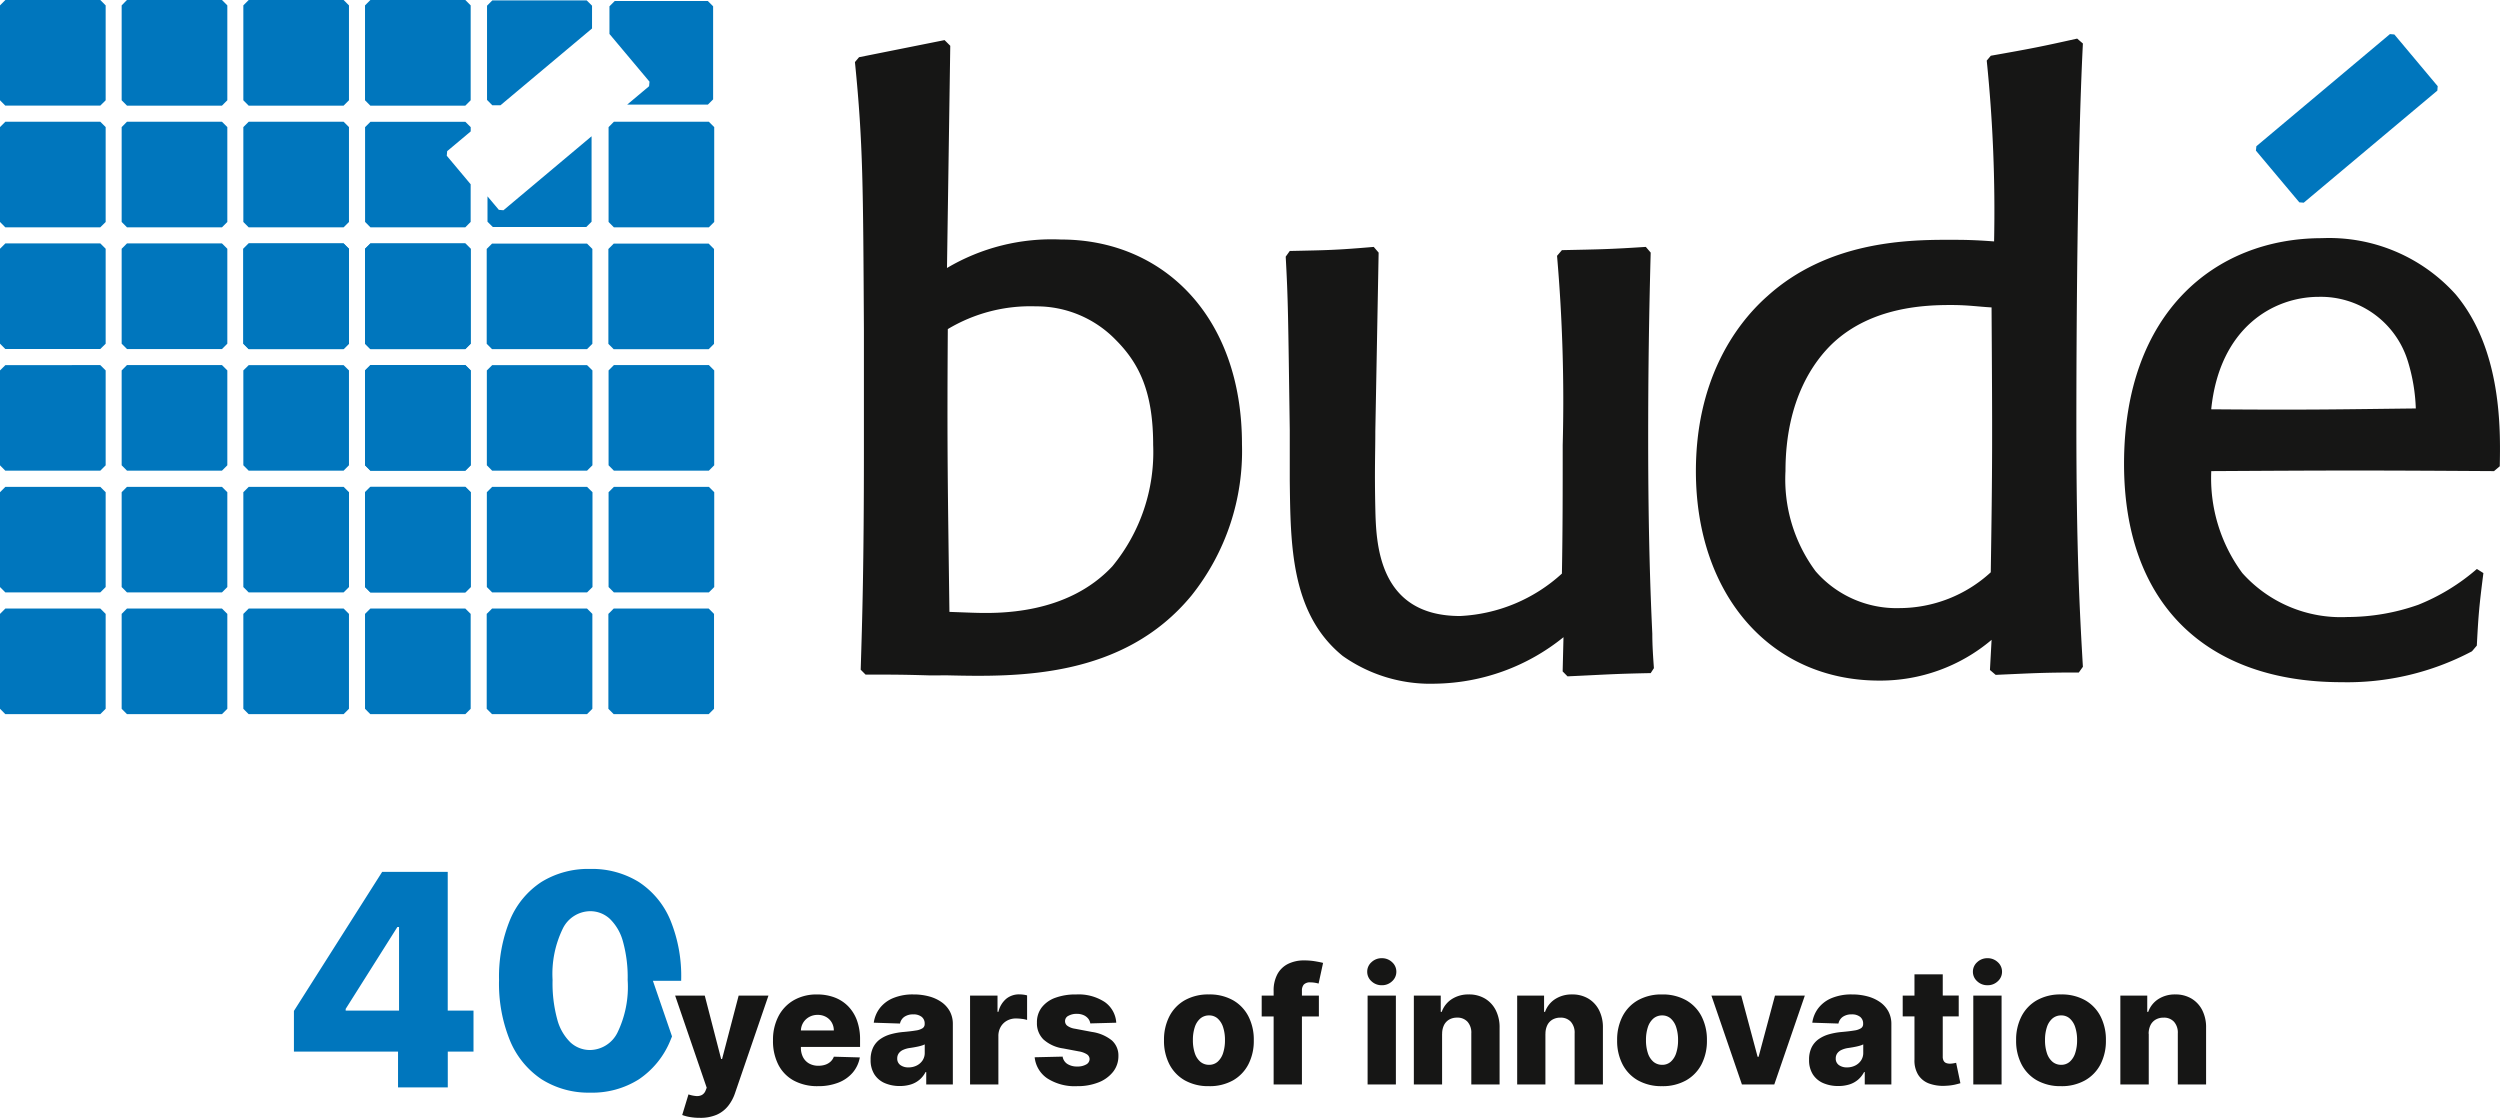 <svg xmlns="http://www.w3.org/2000/svg" xmlns:xlink="http://www.w3.org/1999/xlink" width="170" height="76.011" viewBox="0 0 170 76.011">
  <defs>
    <clipPath id="clip-path">
      <rect id="Rectangle_1" data-name="Rectangle 1" width="170" height="48.562" fill="none"/>
    </clipPath>
  </defs>
  <g id="Group_53" data-name="Group 53" transform="translate(-140 -32.719)">
    <g id="Logo_Bude" data-name="Logo Bude" transform="translate(140 32.719)">
      <g id="Group_1" data-name="Group 1" transform="translate(0 0)" clip-path="url(#clip-path)">
        <path id="Path_1" data-name="Path 1" d="M128.352,48.869c-1.884-.055-2.383-.055-4.377-.055l-.331-.334c.108-3.432.219-7.145.219-14.845V25.378c-.055-9.751-.055-12.675-.61-18.216l.279-.331,5.815-1.163.388.387-.223,15.11a13.964,13.964,0,0,1,7.759-1.936c6.922,0,12.3,5.209,12.3,13.908a15.743,15.743,0,0,1-3.433,10.3c-4.654,5.651-11.858,5.54-16.623,5.427Zm2.879-4.263c1.719.057,6.427.165,9.53-3.16a12.213,12.213,0,0,0,2.771-8.252c0-3.6-.944-5.542-2.552-7.149a7.5,7.5,0,0,0-5.427-2.272,10.915,10.915,0,0,0-5.985,1.546c-.056,8.309,0,10.758.11,19.23Zm46.133-24.488c-.114,4.21-.171,8.143-.171,12.631,0,6.817.171,10.915.281,13.3,0,.777.054,1.552.109,2.327l-.219.336c-2.661.053-3.106.106-5.656.221l-.331-.336.057-2.327a14.172,14.172,0,0,1-8.7,3.161,10.313,10.313,0,0,1-6.313-1.886c-3.545-2.879-3.545-7.591-3.6-11.909V32.194c-.112-7.923-.112-8.806-.276-11.8l.276-.387c2.605-.055,3.107-.055,5.71-.276l.333.388-.225,12.133c0,1.5-.057,2.6,0,5.266.055,2.321.167,7.312,5.762,7.312a11.038,11.038,0,0,0,6.926-2.885c.054-2.991.054-5.54.054-8.751a114.773,114.773,0,0,0-.385-12.857l.331-.386c2.55-.055,3.156-.055,5.706-.221ZM200.492,6.731c2.826-.5,3.377-.609,5.871-1.165l.391.333c-.391,7.7-.444,20.33-.444,25.87,0,8.591.221,12.689.444,16.514l-.278.388c-2.44,0-3.1.049-5.653.161l-.39-.332.112-2.05a11.707,11.707,0,0,1-7.641,2.771c-7.375,0-12.466-5.816-12.466-14.242,0-6.037,2.547-9.859,4.871-11.909,4.048-3.656,9.309-3.822,12.191-3.822,1.165,0,1.715,0,3.215.109a100.515,100.515,0,0,0-.5-12.294Zm.054,17.115c-.941-.054-1.605-.164-2.768-.164-1.72,0-5.378.11-8.032,2.6-1.22,1.161-3.216,3.767-3.216,8.694a10.484,10.484,0,0,0,2.053,6.816,7.287,7.287,0,0,0,5.706,2.5,9.206,9.206,0,0,0,6.2-2.435c.112-7.264.112-8.922.054-18.01m33.445,18.063c-.281,2.214-.335,2.77-.447,4.931l-.331.389a18.123,18.123,0,0,1-8.864,2.1c-9.084,0-14.794-5.209-14.794-14.849,0-10.3,6.208-15.345,13.465-15.345a11.567,11.567,0,0,1,9.084,3.822c3.159,3.768,3.05,9.255,3,11.69l-.39.329c-8.644-.053-10.137-.053-19.228,0a10.847,10.847,0,0,0,2.11,6.929,8.989,8.989,0,0,0,7.145,2.992,14.524,14.524,0,0,0,4.821-.832,14.01,14.01,0,0,0,3.986-2.435Zm-5.155-14.463a6.19,6.19,0,0,0-6.037-4.321c-3.1,0-6.757,2.108-7.316,7.647,6.706.053,8.81,0,13.912-.057a12.232,12.232,0,0,0-.559-3.27" transform="translate(-65.117 -2.941)" fill="#161615"/>
        <path id="Path_2" data-name="Path 2" d="M328.18,16.357l-2.952-3.516.031-.3,9.083-7.625.3.026,2.947,3.517-.023.3-9.086,7.622Z" transform="translate(-171.826 -2.598)" fill="#0076bd"/>
        <path id="Path_3" data-name="Path 3" d="M.365,0,0,.367V6.818l.361.365H6.819l.366-.363V.367L6.819,0Z" transform="translate(0 0)" fill="#0076bd"/>
        <path id="Path_4" data-name="Path 4" d="M.365,17.547,0,17.911v6.453l.361.363H6.819l.366-.361V17.911l-.366-.365Z" transform="translate(0 -9.27)" fill="#0076bd"/>
        <path id="Path_5" data-name="Path 5" d="M.365,35.09,0,35.454v6.454l.361.365H6.819l.366-.363V35.454l-.366-.365Z" transform="translate(0 -18.539)" fill="#0076bd"/>
        <path id="Path_6" data-name="Path 6" d="M.365,52.64,0,53v6.453l.361.365H6.819l.366-.365V53l-.366-.363Z" transform="translate(0 -27.811)" fill="#0076bd"/>
        <path id="Path_7" data-name="Path 7" d="M.365,70.186,0,70.551V77l.361.363H6.819L7.185,77V70.551l-.366-.365Z" transform="translate(0 -37.081)" fill="#0076bd"/>
        <path id="Path_8" data-name="Path 8" d="M.365,87.729,0,88.094v6.451l.361.365H6.819l.366-.365V88.094l-.366-.365Z" transform="translate(0 -46.349)" fill="#0076bd"/>
        <path id="Path_9" data-name="Path 9" d="M17.539,88.094v6.453l.363.365h6.457l.365-.365V88.094l-.365-.365H17.9Z" transform="translate(-9.266 -46.349)" fill="#0076bd"/>
        <path id="Path_10" data-name="Path 10" d="M17.539,70.551V77l.363.365h6.457L24.724,77V70.551l-.365-.365H17.9Z" transform="translate(-9.266 -37.081)" fill="#0076bd"/>
        <path id="Path_11" data-name="Path 11" d="M17.539,53v6.451l.363.365h6.457l.365-.365V53l-.365-.365H17.9Z" transform="translate(-9.266 -27.811)" fill="#0076bd"/>
        <path id="Path_12" data-name="Path 12" d="M17.539,35.458v6.453l.363.365h6.457l.365-.365V35.458l-.365-.365H17.9Z" transform="translate(-9.266 -18.541)" fill="#0076bd"/>
        <path id="Path_13" data-name="Path 13" d="M35.082,35.465v6.453l.362.365H41.9l.365-.365V35.465L41.9,35.1H35.447Z" transform="translate(-18.535 -18.544)" fill="#0076bd"/>
        <path id="Path_14" data-name="Path 14" d="M52.623,35.472v6.449l.362.368h6.458l.365-.368V35.472l-.365-.365H52.989Z" transform="translate(-27.802 -18.548)" fill="#0076bd"/>
        <path id="Path_15" data-name="Path 15" d="M70.166,35.48V41.93l.362.365h6.458l.365-.365V35.48l-.365-.365H70.531Z" transform="translate(-37.07 -18.552)" fill="#0076bd"/>
        <path id="Path_16" data-name="Path 16" d="M87.708,35.485v6.451l.361.365h6.458l.365-.365V35.485l-.365-.366H88.072Z" transform="translate(-46.338 -18.554)" fill="#0076bd"/>
        <path id="Path_17" data-name="Path 17" d="M87.736,17.915v6.451l.361.365h6.458l.365-.365V17.915l-.365-.365H88.1Z" transform="translate(-46.353 -9.272)" fill="#0076bd"/>
        <path id="Path_18" data-name="Path 18" d="M17.539,17.915v6.451l.363.365h6.457l.365-.365V17.915l-.365-.365H17.9Z" transform="translate(-9.266 -9.272)" fill="#0076bd"/>
        <path id="Path_19" data-name="Path 19" d="M17.539.369V6.82l.363.366h6.457l.365-.366V.369L24.359,0H17.9Z" transform="translate(-9.266 -0.002)" fill="#0076bd"/>
        <path id="Path_20" data-name="Path 20" d="M35.082,88.094v6.453l.362.365H41.9l.365-.365V88.094l-.365-.365H35.447Z" transform="translate(-18.535 -46.349)" fill="#0076bd"/>
        <path id="Path_21" data-name="Path 21" d="M35.082,70.551V77l.362.365H41.9L42.267,77V70.551l-.365-.365H35.447Z" transform="translate(-18.535 -37.081)" fill="#0076bd"/>
        <path id="Path_22" data-name="Path 22" d="M52.633,70.551V77l.361.365h6.458L59.818,77V70.551l-.366-.365H53Z" transform="translate(-27.807 -37.081)" fill="#0076bd"/>
        <path id="Path_23" data-name="Path 23" d="M70.185,70.551V77l.361.365H77L77.369,77V70.551L77,70.186H70.549Z" transform="translate(-37.08 -37.081)" fill="#0076bd"/>
        <path id="Path_24" data-name="Path 24" d="M87.736,70.551V77l.361.365h6.458L94.921,77V70.551l-.365-.365H88.1Z" transform="translate(-46.353 -37.081)" fill="#0076bd"/>
        <path id="Path_25" data-name="Path 25" d="M35.082,53v6.451l.362.365H41.9l.365-.365V53L41.9,52.64H35.447Z" transform="translate(-18.535 -27.811)" fill="#0076bd"/>
        <path id="Path_26" data-name="Path 26" d="M52.633,53v6.451l.361.365h6.458l.366-.365V53l-.366-.365H53Z" transform="translate(-27.807 -27.811)" fill="#0076bd"/>
        <path id="Path_27" data-name="Path 27" d="M70.185,53v6.451l.361.365H77l.365-.365V53L77,52.64H70.549Z" transform="translate(-37.08 -27.811)" fill="#0076bd"/>
        <path id="Path_28" data-name="Path 28" d="M87.736,53v6.451l.361.365h6.458l.365-.365V53l-.365-.365H88.1Z" transform="translate(-46.353 -27.811)" fill="#0076bd"/>
        <path id="Path_29" data-name="Path 29" d="M35.082,35.458v6.453l.362.365H41.9l.365-.365V35.458l-.365-.365H35.447Z" transform="translate(-18.535 -18.541)" fill="#0076bd"/>
        <path id="Path_30" data-name="Path 30" d="M35.082,17.915v6.451l.362.365H41.9l.365-.365V17.915l-.365-.365H35.447Z" transform="translate(-18.535 -9.272)" fill="#0076bd"/>
        <path id="Path_31" data-name="Path 31" d="M35.082.369V6.82l.362.366H41.9l.365-.366V.369L41.9,0H35.447Z" transform="translate(-18.535 -0.002)" fill="#0076bd"/>
        <path id="Path_32" data-name="Path 32" d="M52.623,88.094v6.453l.362.365h6.458l.365-.365V88.094l-.365-.365H52.989Z" transform="translate(-27.802 -46.349)" fill="#0076bd"/>
        <path id="Path_33" data-name="Path 33" d="M52.623,70.551V77l.362.365h6.458L59.808,77V70.551l-.365-.365H52.989Z" transform="translate(-27.802 -37.081)" fill="#0076bd"/>
        <path id="Path_34" data-name="Path 34" d="M52.623,53v6.451l.362.365h6.458l.365-.365V53l-.365-.365H52.989Z" transform="translate(-27.802 -27.811)" fill="#0076bd"/>
        <path id="Path_35" data-name="Path 35" d="M52.623,35.458v6.453l.362.365h6.458l.365-.365V35.458l-.365-.365H52.989Z" transform="translate(-27.802 -18.541)" fill="#0076bd"/>
        <path id="Path_36" data-name="Path 36" d="M52.623.369V6.82l.362.366h6.458l.365-.366V.369L59.443,0H52.989Z" transform="translate(-27.802 -0.002)" fill="#0076bd"/>
        <path id="Path_37" data-name="Path 37" d="M70.166,88.094v6.453l.362.365h6.458l.365-.365V88.094l-.365-.365H70.531Z" transform="translate(-37.07 -46.349)" fill="#0076bd"/>
        <path id="Path_38" data-name="Path 38" d="M87.708,88.094v6.453l.361.365h6.458l.365-.365V88.094l-.365-.365H88.072Z" transform="translate(-46.338 -46.349)" fill="#0076bd"/>
        <path id="Path_39" data-name="Path 39" d="M77.354.416,76.99.053H70.575l-.362.363V6.825l.362.363h.549l6.229-5.224Z" transform="translate(-37.095 -0.028)" fill="#0076bd"/>
        <path id="Path_40" data-name="Path 40" d="M90.558,5.942,89.066,7.194h5.488l.358-.358V.508L94.554.149H88.22l-.357.358V2.388l2.723,3.245Z" transform="translate(-46.42 -0.079)" fill="#0076bd"/>
        <path id="Path_41" data-name="Path 41" d="M58.218,19.554l1.6-1.342v-.291l-.365-.363H53l-.365.363v6.445l.365.368h6.45l.365-.368v-2.56L58.19,19.867Z" transform="translate(-27.81 -9.276)" fill="#0076bd"/>
        <path id="Path_42" data-name="Path 42" d="M71.052,24.649l-.771-.917v1.725l.36.358H77l.358-.358v-5.81l-5.992,5.03Z" transform="translate(-37.131 -10.38)" fill="#0076bd"/>
      </g>
    </g>
    <g id="Group_52" data-name="Group 52" transform="translate(-38.513 5.734)">
      <path id="Subtraction_1" data-name="Subtraction 1" d="M20.141,15.212a5.966,5.966,0,0,1-3.31-.915,5.851,5.851,0,0,1-2.139-2.625,10.241,10.241,0,0,1-.744-4.123,10.187,10.187,0,0,1,.753-4.1A5.694,5.694,0,0,1,16.836.882,6.052,6.052,0,0,1,20.141,0a6.052,6.052,0,0,1,3.307.885,5.722,5.722,0,0,1,2.14,2.573,10.025,10.025,0,0,1,.745,4.091v.057H24.41l1.3,3.781c-.04.1-.081.2-.122.3a5.835,5.835,0,0,1-2.137,2.623A5.928,5.928,0,0,1,20.141,15.212Zm0-12.339A2.1,2.1,0,0,0,18.3,4.022a7.05,7.05,0,0,0-.712,3.528,9.331,9.331,0,0,0,.315,2.67,3.392,3.392,0,0,0,.9,1.576,1.954,1.954,0,0,0,1.34.517,2.117,2.117,0,0,0,1.851-1.171,7.123,7.123,0,0,0,.7-3.591,9.052,9.052,0,0,0-.322-2.623,3.347,3.347,0,0,0-.9-1.544A1.956,1.956,0,0,0,20.141,2.873Zm-9.679,11.98H7.079V12.419H0V9.655L6,.2h4.459V9.632h1.752v2.787H10.462v2.432ZM7.034,3.949h0L3.519,9.518v.114H7.148V3.949Z" transform="translate(198.5 86.073)" fill="#0076bd" stroke="rgba(0,0,0,0)" stroke-miterlimit="10" stroke-width="1"/>
      <path id="Path_49" data-name="Path 49" d="M1.787,2.329a3.844,3.844,0,0,1-.654-.053,2.725,2.725,0,0,1-.526-.139l.425-1.4a2.173,2.173,0,0,0,.511.11.722.722,0,0,0,.4-.071A.579.579,0,0,0,2.2.465L2.272.283.125-5.982H2.14L3.254-1.669h.063L4.444-5.982H6.471L4.2.642a2.889,2.889,0,0,1-.468.875,2.054,2.054,0,0,1-.775.6A2.8,2.8,0,0,1,1.787,2.329ZM9.836.176A3.355,3.355,0,0,1,8.2-.2,2.558,2.558,0,0,1,7.148-1.273,3.521,3.521,0,0,1,6.78-2.938a3.461,3.461,0,0,1,.37-1.637A2.688,2.688,0,0,1,8.193-5.669,3.1,3.1,0,0,1,9.779-6.06a3.323,3.323,0,0,1,1.178.2,2.555,2.555,0,0,1,.926.595,2.686,2.686,0,0,1,.605.968A3.76,3.76,0,0,1,12.7-2.975v.482H7.453V-3.611h3.463a1.072,1.072,0,0,0-.146-.549,1.02,1.02,0,0,0-.389-.375,1.145,1.145,0,0,0-.564-.136,1.161,1.161,0,0,0-.579.144,1.091,1.091,0,0,0-.406.389,1.093,1.093,0,0,0-.155.556v1.14a1.376,1.376,0,0,0,.145.647,1.042,1.042,0,0,0,.413.43,1.265,1.265,0,0,0,.638.153,1.423,1.423,0,0,0,.462-.071,1,1,0,0,0,.359-.209.855.855,0,0,0,.224-.336l1.766.05A2.181,2.181,0,0,1,12.2-.745a2.441,2.441,0,0,1-.973.68A3.721,3.721,0,0,1,9.836.176ZM15.4.166a2.531,2.531,0,0,1-1.025-.2,1.572,1.572,0,0,1-.7-.591,1.79,1.79,0,0,1-.257-.994,1.854,1.854,0,0,1,.176-.847,1.506,1.506,0,0,1,.487-.563,2.342,2.342,0,0,1,.717-.329,4.724,4.724,0,0,1,.864-.152q.516-.046.832-.1a1.137,1.137,0,0,0,.458-.155.33.33,0,0,0,.142-.285v-.019a.566.566,0,0,0-.208-.471.881.881,0,0,0-.563-.165,1.026,1.026,0,0,0-.613.167.732.732,0,0,0-.294.456L13.632-4.14a2.1,2.1,0,0,1,.408-.986,2.209,2.209,0,0,1,.905-.685,3.475,3.475,0,0,1,1.388-.25,3.991,3.991,0,0,1,1.066.135,2.666,2.666,0,0,1,.849.393,1.834,1.834,0,0,1,.561.632,1.784,1.784,0,0,1,.2.855V.062H17.2V-.781h-.047a1.736,1.736,0,0,1-.414.522,1.691,1.691,0,0,1-.586.319A2.487,2.487,0,0,1,15.4.166ZM15.99-1.1a1.234,1.234,0,0,0,.559-.125,1.019,1.019,0,0,0,.4-.348.91.91,0,0,0,.149-.519v-.573a1.207,1.207,0,0,1-.2.079q-.117.037-.255.067t-.283.055q-.144.025-.278.044a1.62,1.62,0,0,0-.464.133.726.726,0,0,0-.29.235.582.582,0,0,0-.1.34.528.528,0,0,0,.214.454A.9.9,0,0,0,15.99-1.1ZM20.18.062V-5.982h1.867v1.1h.063a1.639,1.639,0,0,1,.54-.892,1.376,1.376,0,0,1,.87-.292,2.19,2.19,0,0,1,.276.018,1.876,1.876,0,0,1,.262.051v1.671A1.886,1.886,0,0,0,23.7-4.4a3.3,3.3,0,0,0-.395-.027,1.242,1.242,0,0,0-.615.151,1.11,1.11,0,0,0-.428.422,1.235,1.235,0,0,0-.156.629V.062Zm9.941-4.2-1.766.047a.674.674,0,0,0-.15-.336.829.829,0,0,0-.317-.231,1.125,1.125,0,0,0-.449-.084,1.137,1.137,0,0,0-.569.133.4.4,0,0,0-.231.362.392.392,0,0,0,.143.308,1.162,1.162,0,0,0,.53.209l1.162.22a2.777,2.777,0,0,1,1.348.575,1.371,1.371,0,0,1,.446,1.062A1.711,1.711,0,0,1,29.9-.792a2.344,2.344,0,0,1-.994.715,3.841,3.841,0,0,1-1.442.253,3.446,3.446,0,0,1-2.039-.534,1.971,1.971,0,0,1-.851-1.431l1.9-.044a.728.728,0,0,0,.324.5,1.207,1.207,0,0,0,.674.173,1.172,1.172,0,0,0,.6-.137.421.421,0,0,0,.236-.366.39.39,0,0,0-.181-.326,1.467,1.467,0,0,0-.552-.2l-1.058-.2A2.523,2.523,0,0,1,25.171-3a1.531,1.531,0,0,1-.443-1.14,1.645,1.645,0,0,1,.324-1.036,2.045,2.045,0,0,1,.929-.659A3.989,3.989,0,0,1,27.4-6.06a3.243,3.243,0,0,1,1.936.513A1.849,1.849,0,0,1,30.121-4.137Zm6.3,4.313a3.237,3.237,0,0,1-1.634-.391,2.652,2.652,0,0,1-1.051-1.093,3.467,3.467,0,0,1-.368-1.632,3.475,3.475,0,0,1,.368-1.635,2.651,2.651,0,0,1,1.051-1.094,3.237,3.237,0,0,1,1.634-.391,3.237,3.237,0,0,1,1.634.391,2.651,2.651,0,0,1,1.051,1.094,3.475,3.475,0,0,1,.368,1.635,3.467,3.467,0,0,1-.368,1.632A2.652,2.652,0,0,1,38.057-.215,3.237,3.237,0,0,1,36.423.176Zm.013-1.451a.856.856,0,0,0,.585-.212,1.325,1.325,0,0,0,.368-.589,2.757,2.757,0,0,0,.127-.877,2.761,2.761,0,0,0-.127-.879,1.331,1.331,0,0,0-.368-.589.854.854,0,0,0-.585-.213.9.9,0,0,0-.6.213,1.3,1.3,0,0,0-.374.589,2.761,2.761,0,0,0-.127.879,2.757,2.757,0,0,0,.127.877,1.3,1.3,0,0,0,.374.589A.9.9,0,0,0,36.435-1.276ZM43.9-5.982v1.417H40.011V-5.982ZM40.823.062V-6.287a2.333,2.333,0,0,1,.263-1.165,1.672,1.672,0,0,1,.731-.693,2.431,2.431,0,0,1,1.084-.23,4.45,4.45,0,0,1,.755.061q.357.061.529.109L43.88-6.8a2,2,0,0,0-.259-.057,1.789,1.789,0,0,0-.285-.024.582.582,0,0,0-.463.15.62.62,0,0,0-.126.41V.062Zm6.39,0V-5.982h1.923V.062Zm.965-6.749a.991.991,0,0,1-.7-.27.855.855,0,0,1-.291-.649.854.854,0,0,1,.291-.649.99.99,0,0,1,.7-.27.988.988,0,0,1,.7.27.857.857,0,0,1,.289.649.857.857,0,0,1-.289.649A.986.986,0,0,1,48.178-6.687Zm4.1,3.3V.062H50.358V-5.982h1.829v1.108h.066a1.706,1.706,0,0,1,.685-.869,2.058,2.058,0,0,1,1.154-.318,2.1,2.1,0,0,1,1.107.284,1.932,1.932,0,0,1,.732.795,2.558,2.558,0,0,1,.257,1.19V.062H54.265V-3.413A1.115,1.115,0,0,0,54.01-4.2a.916.916,0,0,0-.715-.284,1.048,1.048,0,0,0-.532.131.889.889,0,0,0-.354.377A1.314,1.314,0,0,0,52.282-3.385Zm7.026,0V.062H57.384V-5.982h1.829v1.108h.066a1.706,1.706,0,0,1,.685-.869,2.058,2.058,0,0,1,1.154-.318,2.1,2.1,0,0,1,1.107.284,1.932,1.932,0,0,1,.732.795,2.558,2.558,0,0,1,.257,1.19V.062H61.291V-3.413a1.115,1.115,0,0,0-.255-.786.916.916,0,0,0-.715-.284,1.048,1.048,0,0,0-.532.131.889.889,0,0,0-.354.377A1.314,1.314,0,0,0,59.308-3.385ZM67.231.176A3.237,3.237,0,0,1,65.6-.215a2.652,2.652,0,0,1-1.051-1.093,3.467,3.467,0,0,1-.368-1.632,3.475,3.475,0,0,1,.368-1.635A2.651,2.651,0,0,1,65.6-5.669a3.237,3.237,0,0,1,1.634-.391,3.237,3.237,0,0,1,1.634.391,2.651,2.651,0,0,1,1.051,1.094,3.475,3.475,0,0,1,.368,1.635,3.467,3.467,0,0,1-.368,1.632A2.652,2.652,0,0,1,68.865-.215,3.237,3.237,0,0,1,67.231.176Zm.013-1.451a.856.856,0,0,0,.585-.212,1.325,1.325,0,0,0,.368-.589,2.757,2.757,0,0,0,.127-.877,2.761,2.761,0,0,0-.127-.879,1.331,1.331,0,0,0-.368-.589.854.854,0,0,0-.585-.213.9.9,0,0,0-.6.213,1.3,1.3,0,0,0-.374.589,2.761,2.761,0,0,0-.127.879,2.757,2.757,0,0,0,.127.877,1.3,1.3,0,0,0,.374.589A.9.9,0,0,0,67.243-1.276Zm9.7-4.706L74.867.062h-2.2L70.593-5.982H72.62L73.734-1.82H73.8l1.114-4.161ZM79.215.166a2.531,2.531,0,0,1-1.025-.2,1.572,1.572,0,0,1-.7-.591,1.79,1.79,0,0,1-.257-.994,1.853,1.853,0,0,1,.176-.847,1.506,1.506,0,0,1,.487-.563,2.342,2.342,0,0,1,.717-.329,4.724,4.724,0,0,1,.864-.152q.516-.046.832-.1a1.137,1.137,0,0,0,.458-.155.33.33,0,0,0,.142-.285v-.019a.566.566,0,0,0-.208-.471.881.881,0,0,0-.563-.165,1.026,1.026,0,0,0-.613.167.732.732,0,0,0-.294.456L77.452-4.14a2.1,2.1,0,0,1,.408-.986,2.209,2.209,0,0,1,.905-.685,3.475,3.475,0,0,1,1.388-.25,3.991,3.991,0,0,1,1.066.135,2.665,2.665,0,0,1,.849.393,1.834,1.834,0,0,1,.561.632,1.784,1.784,0,0,1,.2.855V.062h-1.81V-.781h-.047a1.736,1.736,0,0,1-.414.522,1.691,1.691,0,0,1-.586.319A2.487,2.487,0,0,1,79.215.166ZM79.809-1.1a1.234,1.234,0,0,0,.559-.125,1.019,1.019,0,0,0,.4-.348.91.91,0,0,0,.149-.519v-.573a1.207,1.207,0,0,1-.2.079q-.117.037-.255.067t-.283.055q-.144.025-.278.044a1.62,1.62,0,0,0-.464.133.726.726,0,0,0-.29.235.582.582,0,0,0-.1.34.528.528,0,0,0,.214.454A.9.9,0,0,0,79.809-1.1Zm7.6-4.886v1.417H83.6V-5.982ZM84.4-7.43h1.923v5.591a.6.6,0,0,0,.058.286.333.333,0,0,0,.167.153.676.676,0,0,0,.263.046,1.334,1.334,0,0,0,.235-.022q.125-.022.187-.037l.29,1.388q-.135.042-.385.1a3.353,3.353,0,0,1-.6.074,2.8,2.8,0,0,1-1.158-.158,1.476,1.476,0,0,1-.735-.6A1.852,1.852,0,0,1,84.4-1.625Zm4,7.492V-5.982h1.923V.062Zm.965-6.749a.991.991,0,0,1-.7-.27.855.855,0,0,1-.291-.649.854.854,0,0,1,.291-.649.99.99,0,0,1,.7-.27.988.988,0,0,1,.7.27.857.857,0,0,1,.289.649.857.857,0,0,1-.289.649A.986.986,0,0,1,89.358-6.687Zm5,6.862a3.237,3.237,0,0,1-1.634-.391,2.652,2.652,0,0,1-1.051-1.093,3.467,3.467,0,0,1-.368-1.632,3.475,3.475,0,0,1,.368-1.635,2.651,2.651,0,0,1,1.051-1.094,3.237,3.237,0,0,1,1.634-.391,3.237,3.237,0,0,1,1.634.391,2.651,2.651,0,0,1,1.051,1.094,3.475,3.475,0,0,1,.368,1.635,3.467,3.467,0,0,1-.368,1.632A2.652,2.652,0,0,1,95.993-.215,3.237,3.237,0,0,1,94.359.176Zm.013-1.451a.856.856,0,0,0,.585-.212,1.325,1.325,0,0,0,.368-.589,2.757,2.757,0,0,0,.127-.877,2.761,2.761,0,0,0-.127-.879,1.331,1.331,0,0,0-.368-.589.854.854,0,0,0-.585-.213.9.9,0,0,0-.6.213,1.3,1.3,0,0,0-.374.589,2.761,2.761,0,0,0-.127.879,2.757,2.757,0,0,0,.127.877,1.3,1.3,0,0,0,.374.589A.9.9,0,0,0,94.371-1.276Zm5.953-2.109V.062H98.4V-5.982h1.829v1.108h.066a1.706,1.706,0,0,1,.685-.869,2.058,2.058,0,0,1,1.154-.318,2.1,2.1,0,0,1,1.107.284,1.932,1.932,0,0,1,.732.795,2.558,2.558,0,0,1,.257,1.19V.062h-1.923V-3.413a1.115,1.115,0,0,0-.255-.786.916.916,0,0,0-.715-.284,1.048,1.048,0,0,0-.532.131.889.889,0,0,0-.354.377A1.314,1.314,0,0,0,100.324-3.385Z" transform="translate(224.297 100.668)" fill="#161615"/>
    </g>
  </g>
</svg>
